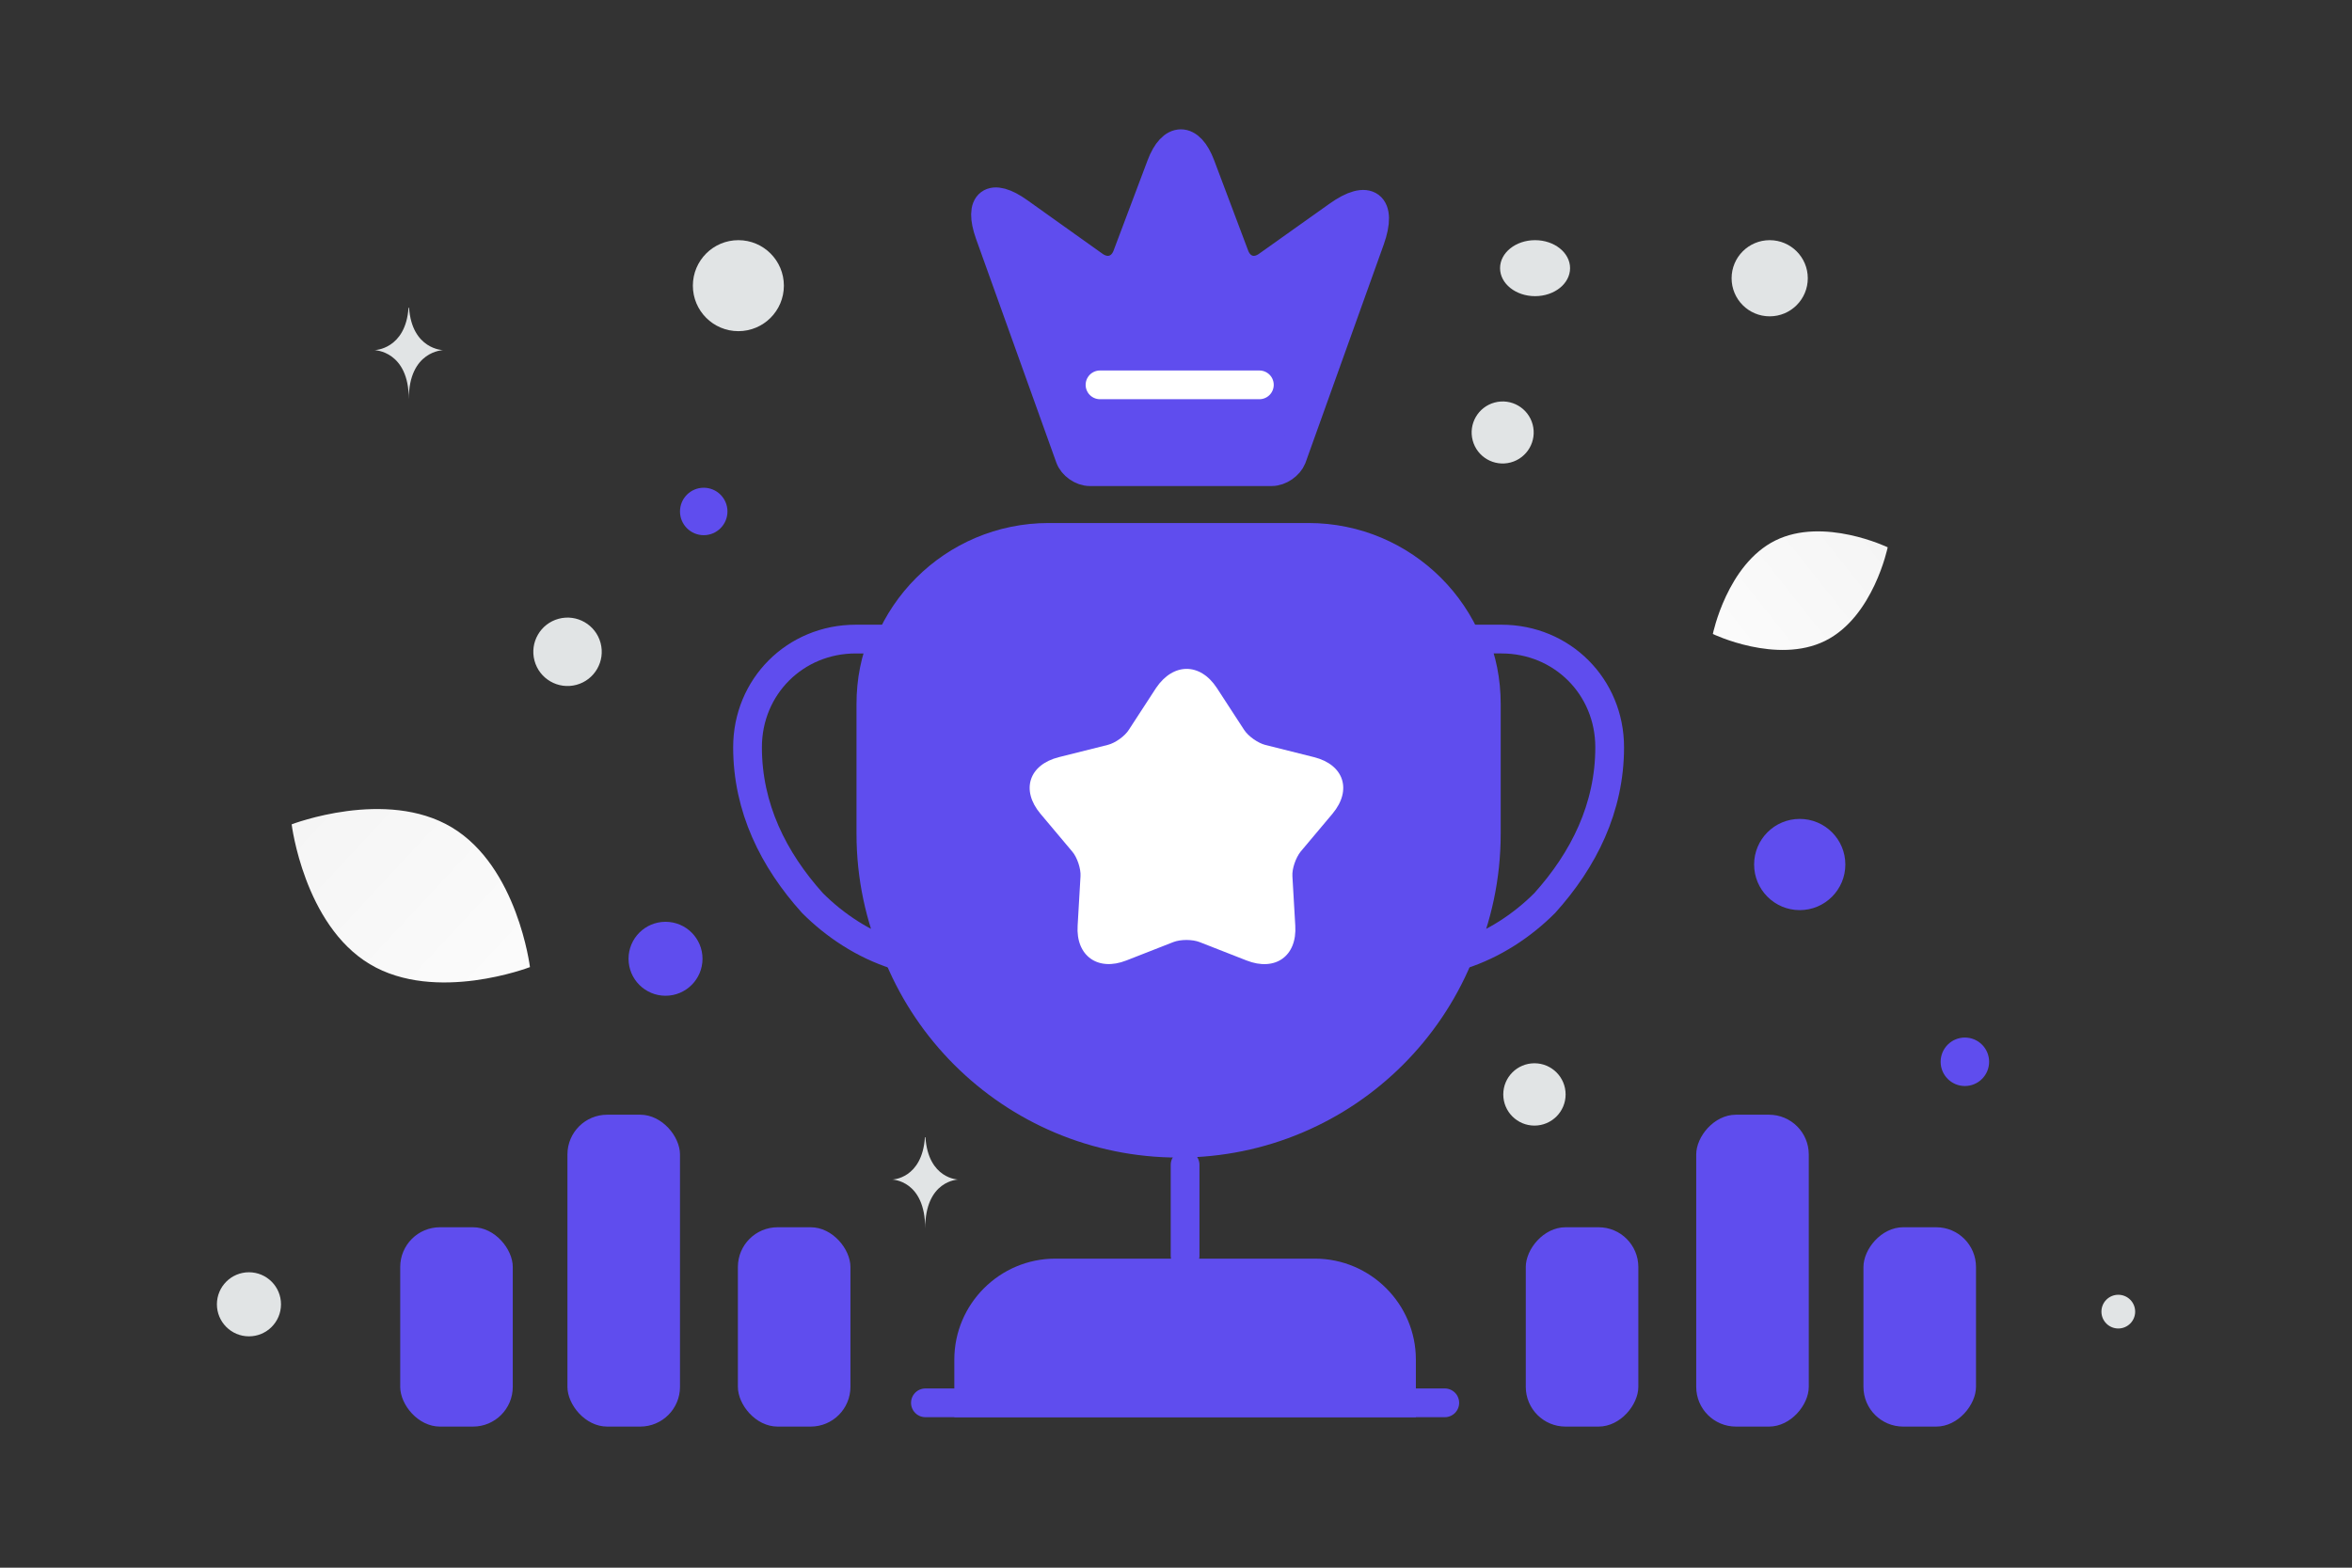 <svg width="900" height="600" viewBox="0 0 900 600" fill="none" xmlns="http://www.w3.org/2000/svg"><rect x="0" y="0" width="900" height="600" fill="#333333" stroke="none"/><path fill="transparent" d="M0 0h900v600H0z"/><path d="M486.661 180.519h-69.669c-3.113 0-6.597-2.437-7.635-5.392l-30.684-85.525c-4.373-12.26.741-16.027 11.266-8.494l28.905 20.606c4.818 3.324 10.303 1.625 12.378-3.766l13.044-34.64c4.151-11.078 11.044-11.078 15.194 0l13.045 34.64c2.075 5.391 7.56 7.09 12.303 3.766l27.127-19.276c11.562-8.272 17.121-4.063 12.377 9.305l-29.943 83.532c-1.111 2.807-4.595 5.244-7.708 5.244z" fill="#5f4dee" stroke="#5f4dee" stroke-width="11" stroke-linecap="round" stroke-linejoin="round"/><path d="M420.922 147.293H481.9" stroke="#fff" stroke-width="11" stroke-linecap="round" stroke-linejoin="round"/><path d="M453.479 445.814v34.779" stroke="#5f4dee" stroke-width="11" stroke-linecap="round" stroke-linejoin="round"/><path d="M370.673 536.902h165.615V520.34c0-18.217-14.905-33.123-33.123-33.123h-99.369c-18.218 0-33.123 14.906-33.123 33.123v16.562z" fill="#5f4dee" stroke="#5f4dee" stroke-width="11" stroke-miterlimit="10"/><path d="M354.111 536.902h198.738M342.851 365.493c-12.421-3.975-23.352-11.262-31.964-19.874-14.905-16.562-24.842-36.435-24.842-59.621 0-23.187 18.218-41.404 41.404-41.404h10.765c-3.313 7.618-4.969 16.064-4.969 24.842v49.685c0 16.561 3.478 32.129 9.606 46.372zm216.29-.001c12.421-3.974 23.351-11.262 31.963-19.874 14.906-16.561 24.843-36.435 24.843-59.621s-18.218-41.404-41.404-41.404h-10.765c3.312 7.619 4.968 16.065 4.968 24.843v49.684c0 16.562-3.478 32.129-9.605 46.372z" stroke="#5f4dee" stroke-width="11" stroke-linecap="round" stroke-linejoin="round"/><path d="M450.998 437.533c-64.093 0-115.931-51.837-115.931-115.93v-49.685c0-36.601 29.645-66.246 66.246-66.246h99.369c36.601 0 66.246 29.645 66.246 66.246v49.685c0 64.093-51.837 115.93-115.93 115.93z" fill="#5f4dee" stroke="#5f4dee" stroke-width="11" stroke-linecap="round" stroke-linejoin="round"/><path d="m465.623 263.295 10.433 16.032c1.648 2.521 5.308 5.043 8.054 5.764l18.67 4.683c11.531 2.882 14.643 12.609 7.139 21.615l-12.264 14.591c-1.831 2.342-3.295 6.485-3.112 9.367l1.098 18.913c.733 11.708-7.687 17.653-18.67 13.33l-17.937-7.025c-2.746-1.081-7.322-1.081-10.068 0l-17.937 7.025c-10.983 4.323-19.403-1.802-18.67-13.33l1.098-18.913c.183-2.882-1.282-7.206-3.112-9.367l-12.264-14.591c-7.504-9.006-4.392-18.733 7.139-21.615l18.67-4.683c2.929-.721 6.589-3.423 8.054-5.764l10.433-16.032c6.589-9.727 16.84-9.727 23.246 0z" fill="#fff"/><rect x="217.132" y="426.634" width="43.07" height="119.366" rx="15.212" fill="#5f4dee"/><rect x="153.143" y="469.704" width="43.07" height="76.296" rx="15.212" fill="#5f4dee"/><rect x="282.353" y="469.704" width="43.07" height="76.296" rx="15.212" fill="#5f4dee"/><rect width="43.07" height="119.366" rx="15.212" transform="matrix(-1 0 0 1 692.134 426.634)" fill="#5f4dee"/><rect width="43.07" height="76.296" rx="15.212" transform="matrix(-1 0 0 1 756.125 469.704)" fill="#5f4dee"/><rect width="43.07" height="76.296" rx="15.212" transform="matrix(-1 0 0 1 626.914 469.704)" fill="#5f4dee"/><path d="M698.411 245.262c-18.472 9.163-42.989-2.619-42.989-2.619s5.448-26.633 23.93-35.784c18.472-9.163 42.98 2.606 42.98 2.606s-5.449 26.634-23.921 35.797z" fill="url(#a)"/><path d="M141.498 368.999c25.175 15.088 61.293 1.14 61.293 1.14s-4.722-38.406-29.913-53.477c-25.175-15.088-61.277-1.157-61.277-1.157s4.722 38.405 29.897 53.494z" fill="url(#b)"/><circle cx="254.666" cy="366.951" r="14.152" transform="rotate(180 254.666 366.951)" fill="#5f4dee"/><circle cx="269.283" cy="195.751" r="9.08" transform="rotate(180 269.283 195.751)" fill="#5f4dee"/><circle cx="688.671" cy="330.876" r="17.455" transform="rotate(180 688.671 330.876)" fill="#5f4dee"/><circle r="9.276" transform="matrix(-1 0 0 1 751.866 406.377)" fill="#5f4dee"/><circle r="11.927" transform="matrix(-1 0 0 1 587.159 418.872)" fill="#E1E4E5"/><circle r="12.262" transform="matrix(-1 0 0 1 95.262 499.194)" fill="#E1E4E5"/><circle r="6.454" transform="matrix(-1 0 0 1 810.572 502)" fill="#E1E4E5"/><circle r="14.577" transform="matrix(-1 0 0 1 677.18 106.495)" fill="#E1E4E5"/><circle r="13.09" transform="scale(1 -1) rotate(-75 -53.971 -266.242)" fill="#E1E4E5"/><circle r="17.414" transform="matrix(-1 0 0 1 282.541 109.332)" fill="#E1E4E5"/><ellipse rx="13.396" ry="10.716" transform="matrix(-1 0 0 1 587.397 102.634)" fill="#E1E4E5"/><circle r="11.87" transform="scale(1 -1) rotate(-75 179.645 -457.44)" fill="#E1E4E5"/><path d="M156.332 117.76h.19c1.131 16.01 13.038 16.257 13.038 16.257s-13.13.256-13.13 18.756c0-18.5-13.131-18.756-13.131-18.756s11.903-.247 13.033-16.257zm197.602 317.488h.183c1.085 15.963 12.517 16.209 12.517 16.209s-12.606.255-12.606 18.701c0-18.446-12.606-18.701-12.606-18.701s11.427-.246 12.512-16.209z" fill="#E1E4E5"/><defs><linearGradient id="a" x1="627.476" y1="273.844" x2="779.834" y2="153.328" gradientUnits="userSpaceOnUse"><stop stop-color="#fff"/><stop offset="1" stop-color="#EEE"/></linearGradient><linearGradient id="b" x1="238.919" y1="417.567" x2="36.352" y2="229.356" gradientUnits="userSpaceOnUse"><stop stop-color="#fff"/><stop offset="1" stop-color="#EEE"/></linearGradient></defs></svg>